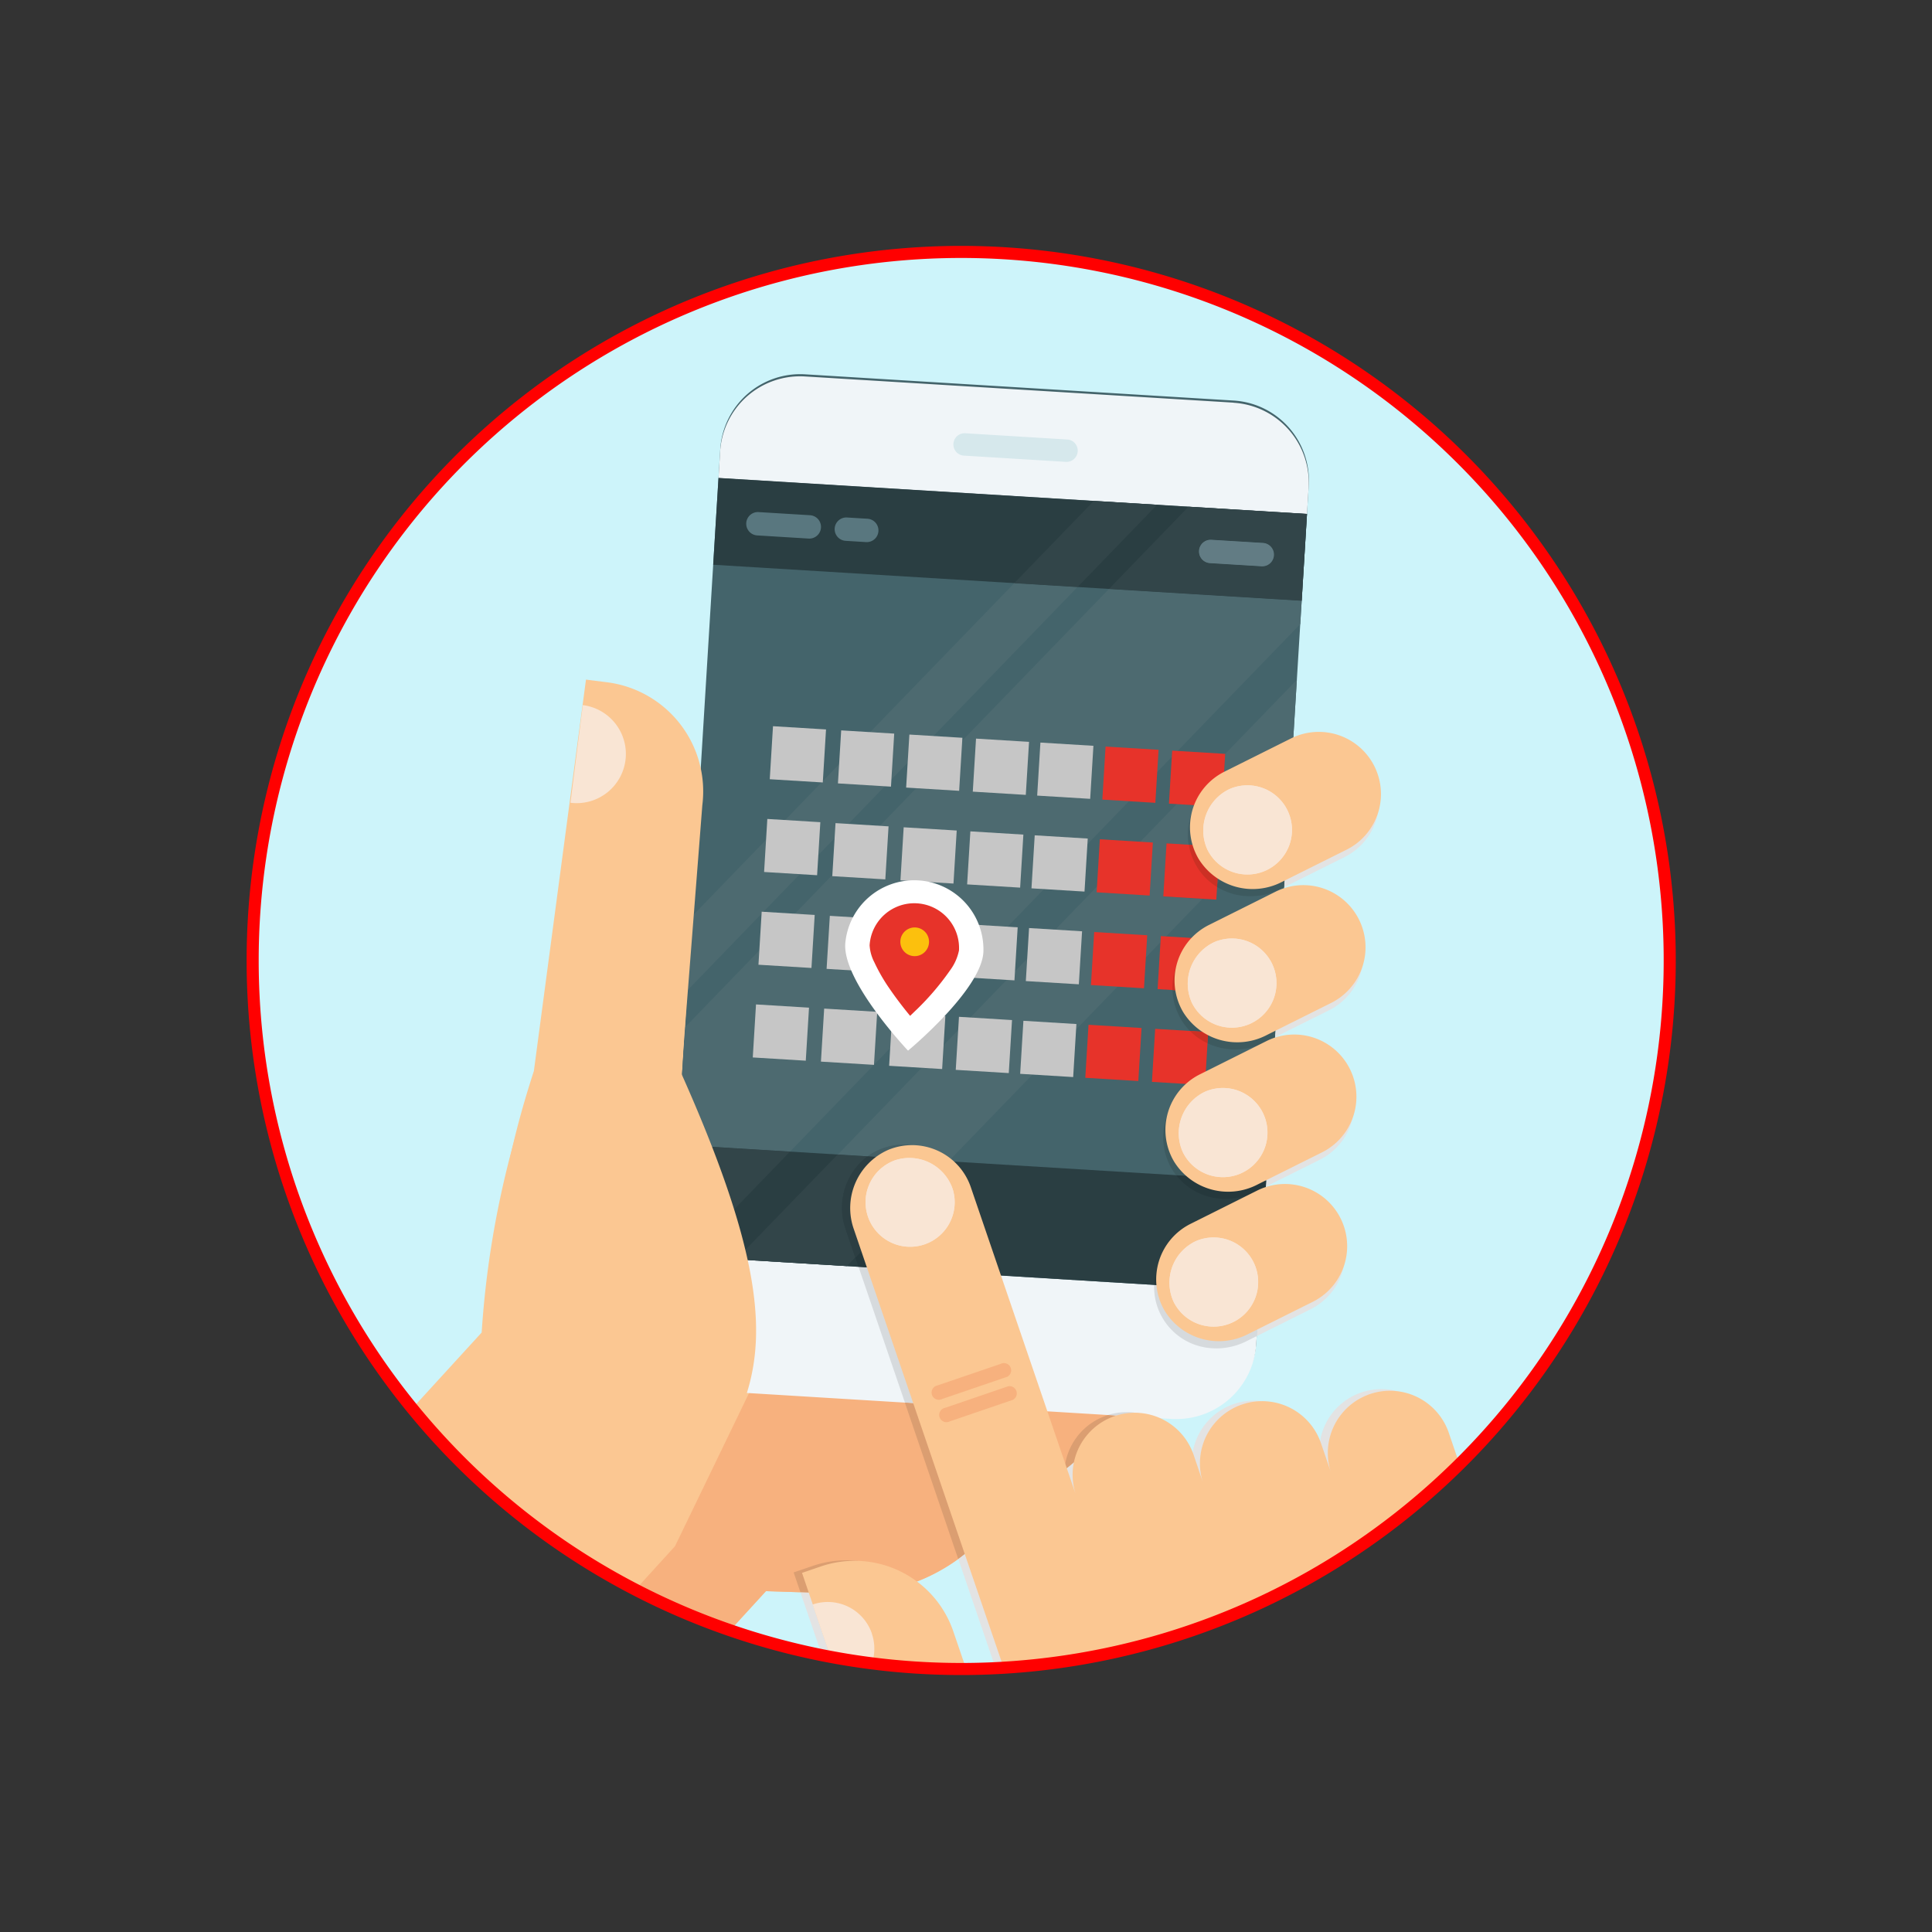 <svg id="Ebene_1" data-name="Ebene 1" xmlns="http://www.w3.org/2000/svg" xmlns:xlink="http://www.w3.org/1999/xlink" width="80" height="80" viewBox="0 0 80 80"><rect x="0" y="0" width="80" height="80" fill="#333333" stroke="none"/><defs><style>.cls-1,.cls-29{fill:none;}.cls-2{fill:#cdf4fa;}.cls-3{clip-path:url(#clip-path);}.cls-4{fill:#fbc792;}.cls-5{fill:#f7b17e;}.cls-6{fill:#44646b;}.cls-7{fill:#f0f5f8;}.cls-8{fill:#d6e8ec;}.cls-9{fill:#2a3e42;}.cls-10{fill:#59777f;}.cls-11{fill:#4d6a70;}.cls-12{fill:#324549;}.cls-13{fill:#627c84;}.cls-14{fill:#c6c6c6;}.cls-15{fill:#e7332a;}.cls-16{fill:#f9e5d4;}.cls-17{fill:#e3e3e3;}.cls-18{fill:#3d5a5f;}.cls-19{fill:#445f65;}.cls-20{fill:#cc3024;}.cls-21{fill:#25383c;}.cls-22{fill:#d6dadd;}.cls-23{fill:#deb283;}.cls-24{fill:#db9e71;}.cls-25{fill:#bfcfd3;}.cls-26{fill:#2c3e42;}.cls-27{fill:#fff;}.cls-28{fill:#fcc00d;}.cls-29{stroke:red;stroke-width:0.5px;}</style><clipPath id="clip-path"><path class="cls-1" d="M10.462,39.772A29.339,29.339,0,1,0,58.336,17.029l-34.167-2.09A29.318,29.318,0,0,0,10.462,39.772"/></clipPath></defs><title>Zeichenfläche 2</title><path class="cls-2" d="M39.8,69.11A29.339,29.339,0,1,0,10.462,39.771,29.339,29.339,0,0,0,39.8,69.11"/><g class="cls-3"><path class="cls-4" d="M51.047,55.17s-10.237,8.369-10.42,8.565l-.008.008a7.536,7.536,0,0,1-5.629,2.25l-3.274-.107-2.562,2.8-.059.064L9.471,90.236l-14.724-.9.434-7.094,22.144-24.2,2.62-2.865a38.907,38.907,0,0,1,2.28-10.837l3.409-2.379,6.735-4.247,2.9,3.62L51.039,55.16l.008.01"/><path class="cls-5" d="M51.04,55.16,31.721,56.226l-3.771,7.8-2.825,3.1L10.089,89.508,31.717,65.886l3.273.107a7.536,7.536,0,0,0,5.63-2.25l.008-.008c.067-.066.13-.134.194-.2L51.048,55.17l-.008-.01"/><path class="cls-6" d="M52.023,55.558a3.317,3.317,0,0,1-3.513,3.108L30.763,57.581a3.317,3.317,0,0,1-3.108-3.513l2.169-35.46A3.317,3.317,0,0,1,33.337,15.5l17.747,1.086A3.317,3.317,0,0,1,54.192,20.1l-2.169,35.46"/><path class="cls-7" d="M27.651,54.156a3.317,3.317,0,0,0,3.108,3.513l17.746,1.085a3.317,3.317,0,0,0,3.514-3.108l.133-2.174L27.784,51.981l-.133,2.175M51.079,16.673,33.333,15.588A3.317,3.317,0,0,0,29.819,18.7l-.067,1.095,24.368,1.49.067-1.095a3.316,3.316,0,0,0-3.108-3.513"/><path class="cls-8" d="M44.626,18.69a.465.465,0,0,1-.491.435l-4.209-.258a.464.464,0,1,1,.056-.926l4.21.258a.463.463,0,0,1,.434.491"/><path class="cls-8" d="M41.4,55.5a1.161,1.161,0,0,1-1.23,1.088l-.883-.054a1.161,1.161,0,0,1,.142-2.318l.883.054A1.162,1.162,0,0,1,41.4,55.5"/><rect class="cls-9" x="40.026" y="10.127" width="3.601" height="24.414" transform="translate(16.981 62.718) rotate(-86.501)"/><path class="cls-10" d="M33.995,21.847a.484.484,0,0,1-.513.454l-2.118-.13a.484.484,0,1,1,.059-.966l2.118.129a.485.485,0,0,1,.454.513"/><path class="cls-10" d="M52.743,22.994a.484.484,0,0,1-.513.454l-2.118-.13a.484.484,0,1,1,.059-.966l2.118.129a.485.485,0,0,1,.454.513"/><path class="cls-10" d="M36.374,21.993a.484.484,0,0,1-.513.454l-.855-.053a.484.484,0,0,1,.059-.966l.855.052a.485.485,0,0,1,.454.513"/><rect class="cls-9" x="37.813" y="38.23" width="4.589" height="24.414" transform="translate(-12.683 87.391) rotate(-86.501)"/><path class="cls-11" d="M50.671,32.229l.062-1.012L53.7,28.15l-.163,2.657c-.054.023-.108.047-.162.074l-2.7,1.348m-11.4,15.858-.1-.006a2.571,2.571,0,0,0-2.736-.484,2.5,2.5,0,0,0-.509.285l-1.236-.075L48.721,33.3l.774.048a2.574,2.574,0,0,0-.272,1.634l-.92-.057-.134,2.2,1.616.1-1.507,1.558-.21-.013-.015.245-8.782,9.08"/><path class="cls-12" d="M39.225,48.134l-.057-.054.1.006-.047.048m-4.152,4.293-4.584-.28,4.2-4.341,1.237.076a2.665,2.665,0,0,0-.91,3.005l.4,1.184-.345.356"/><polygon class="cls-11" points="32.713 47.686 28.063 47.402 28.361 42.541 45.92 24.388 53.9 24.876 53.841 25.843 48.76 31.096 48.538 31.082 48.522 31.342 32.713 47.686"/><path class="cls-12" d="M50.171,22.352a.484.484,0,1,0-.059.966l2.118.13a.484.484,0,0,0,.059-.967l-2.118-.129M53.9,24.876h0l-7.98-.488,3.294-3.406,4.906.3-.22,3.594"/><path class="cls-13" d="M52.23,23.448l-2.118-.13a.484.484,0,1,1,.059-.966l2.118.13a.484.484,0,1,1-.059.966"/><polygon class="cls-12" points="28.515 52.026 27.784 51.981 28.064 47.401 32.714 47.685 28.515 52.026"/><polygon class="cls-11" points="28.454 41.02 28.641 37.958 41.998 24.148 44.618 24.308 28.454 41.02"/><polygon class="cls-12" points="44.618 24.308 41.998 24.148 45.293 20.742 47.913 20.902 44.618 24.308"/><rect class="cls-14" x="31.94" y="30.136" width="2.2" height="2.2" transform="translate(-0.151 62.312) rotate(-86.509)"/><rect class="cls-14" x="34.763" y="30.309" width="2.2" height="2.2" transform="translate(2.328 65.292) rotate(-86.509)"/><rect class="cls-14" x="37.586" y="30.482" width="2.2" height="2.199" transform="translate(4.806 68.271) rotate(-86.507)"/><rect class="cls-14" x="40.346" y="30.651" width="2.2" height="2.199" transform="translate(7.229 71.184) rotate(-86.507)"/><rect class="cls-14" x="43.012" y="30.814" width="2.2" height="2.199" transform="translate(9.57 73.999) rotate(-86.507)"/><rect class="cls-15" x="45.709" y="30.979" width="2.2" height="2.199" transform="translate(11.939 76.846) rotate(-86.507)"/><rect class="cls-15" x="48.469" y="31.147" width="2.2" height="2.2" transform="translate(14.363 79.76) rotate(-86.509)"/><rect class="cls-14" x="31.705" y="33.976" width="2.2" height="2.199" transform="translate(-4.205 65.683) rotate(-86.507)"/><rect class="cls-14" x="34.528" y="34.149" width="2.2" height="2.2" transform="translate(-1.725 68.664) rotate(-86.509)"/><rect class="cls-14" x="37.35" y="34.322" width="2.2" height="2.2" transform="translate(0.753 71.643) rotate(-86.509)"/><rect class="cls-14" x="40.111" y="34.491" width="2.2" height="2.199" transform="translate(3.176 74.556) rotate(-86.507)"/><rect class="cls-14" x="42.776" y="34.653" width="2.2" height="2.2" transform="translate(5.518 77.371) rotate(-86.509)"/><rect class="cls-15" x="45.474" y="34.818" width="2.2" height="2.199" transform="translate(7.885 80.217) rotate(-86.507)"/><rect class="cls-15" x="48.234" y="34.987" width="2.2" height="2.2" transform="translate(10.31 83.132) rotate(-86.509)"/><rect class="cls-14" x="31.47" y="37.817" width="2.2" height="2.199" transform="translate(-8.258 69.055) rotate(-86.507)"/><rect class="cls-14" x="34.293" y="37.989" width="2.2" height="2.2" transform="translate(-5.779 72.035) rotate(-86.509)"/><rect class="cls-14" x="37.116" y="38.162" width="2.2" height="2.199" transform="translate(-3.301 75.014) rotate(-86.507)"/><rect class="cls-14" x="39.876" y="38.33" width="2.2" height="2.2" transform="translate(-0.877 77.929) rotate(-86.509)"/><rect class="cls-14" x="42.542" y="38.494" width="2.2" height="2.199" transform="translate(1.463 80.742) rotate(-86.507)"/><rect class="cls-15" x="45.239" y="38.658" width="2.2" height="2.2" transform="translate(3.833 83.59) rotate(-86.509)"/><rect class="cls-15" x="47.999" y="38.827" width="2.2" height="2.2" transform="translate(6.256 86.503) rotate(-86.509)"/><rect class="cls-14" x="31.235" y="41.657" width="2.2" height="2.199" transform="translate(-12.312 72.426) rotate(-86.507)"/><rect class="cls-14" x="34.058" y="41.829" width="2.2" height="2.2" transform="translate(-9.832 75.407) rotate(-86.509)"/><rect class="cls-14" x="36.881" y="42.002" width="2.2" height="2.199" transform="translate(-7.354 78.386) rotate(-86.507)"/><rect class="cls-14" x="39.641" y="42.17" width="2.2" height="2.2" transform="translate(-4.93 81.3) rotate(-86.509)"/><rect class="cls-14" x="42.307" y="42.334" width="2.2" height="2.199" transform="translate(-2.59 84.114) rotate(-86.507)"/><rect class="cls-15" x="45.004" y="42.499" width="2.2" height="2.2" transform="translate(-0.221 86.962) rotate(-86.509)"/><rect class="cls-15" x="47.764" y="42.667" width="2.2" height="2.2" transform="translate(2.203 89.875) rotate(-86.509)"/><path class="cls-4" d="M30.984,57.487c.754-2.642.333-6.073-2.769-13.031l.867-11.116a4.555,4.555,0,0,0-3.949-5.089l-.869-.109L22.107,44.347c-2.176,6.693-1.445,9.569-1.17,10.917.39,1.916,8.337,8.218,10.047,2.223"/><path class="cls-16" d="M25.9,31.474a2.039,2.039,0,0,1-2.278,1.767l.51-4.044A2.039,2.039,0,0,1,25.9,31.474"/><path class="cls-17" d="M53.175,36.734l.2-3.226.166-2.7a2.574,2.574,0,0,1,2.135,4.681l-2.5,1.246"/><path class="cls-18" d="M51.61,37.106a2.636,2.636,0,0,1-1.214-.377l.01-.154,2.966-3.067-.2,3.226-.183.091a2.726,2.726,0,0,1-1.381.281"/><path class="cls-19" d="M50.406,36.575l.093-1.519-1.276-.078a2.582,2.582,0,0,1,.272-1.634l1.1.068.073-1.183,2.7-1.348c.053-.027.107-.052.161-.074l-.165,2.7-2.966,3.067"/><path class="cls-20" d="M50.6,33.412l-1.1-.068a2.566,2.566,0,0,1,1.12-1.087l.056-.028L50.6,33.412"/><path class="cls-20" d="M50.4,36.73a2.445,2.445,0,0,1-.855-.871,2.554,2.554,0,0,1-.318-.88l1.275.078-.094,1.518-.008.155"/><path class="cls-4" d="M50.7,31.954a2.573,2.573,0,0,0-1.074,3.6,2.632,2.632,0,0,0,3.45.968l2.682-1.338a2.574,2.574,0,0,0-2.3-4.607Z"/><path class="cls-16" d="M50.915,32.672A1.846,1.846,0,1,1,50,35.188a1.9,1.9,0,0,1,.915-2.516"/><path class="cls-16" d="M50.915,32.672A1.846,1.846,0,1,1,50,35.188a1.9,1.9,0,0,1,.915-2.516"/><path class="cls-17" d="M52.8,42.946l.36-5.889a2.575,2.575,0,0,1,1.876,4.774L52.8,42.946"/><path class="cls-18" d="M50.969,43.449A2.689,2.689,0,0,1,50,43.2l.028-.468-.757-.046A2.445,2.445,0,0,1,48.9,42.2,2.575,2.575,0,0,1,48.549,41l1.581.1.134-2.2-.7-.042a2.529,2.529,0,0,1,.409-.254l2.76-1.377a2.765,2.765,0,0,1,.421-.166l-.36,5.889-.445.222a2.726,2.726,0,0,1-1.381.281"/><path class="cls-20" d="M50.13,41.092,48.549,41a2.576,2.576,0,0,1,1.016-2.141l.7.042-.134,2.2"/><path class="cls-20" d="M50,43.2a2.526,2.526,0,0,1-.729-.514l.758.046L50,43.2"/><path class="cls-4" d="M50.061,38.3a2.573,2.573,0,0,0-1.074,3.6,2.632,2.632,0,0,0,3.45.968l2.682-1.338a2.574,2.574,0,0,0-2.3-4.607Z"/><path class="cls-16" d="M50.273,39.015a1.846,1.846,0,1,1-.915,2.516,1.9,1.9,0,0,1,.915-2.516"/><path class="cls-16" d="M50.273,39.015a1.846,1.846,0,1,1-.915,2.516,1.9,1.9,0,0,1,.915-2.516"/><path class="cls-17" d="M52.416,49.136l.015-.244.345-5.645a2.575,2.575,0,0,1,1.876,4.774l-2.236,1.115"/><path class="cls-18" d="M52.431,48.892,48.7,48.664a2.605,2.605,0,0,1-.184-.273,2.574,2.574,0,0,1,.873-3.489l.5.03.018-.3,2.442-1.218a2.765,2.765,0,0,1,.421-.166l-.345,5.645"/><path class="cls-21" d="M50.59,49.639a2.572,2.572,0,0,1-1.885-.975l3.726.228-.015.244-.445.222a2.726,2.726,0,0,1-1.381.281"/><path class="cls-20" d="M49.9,44.932l-.5-.031c.065-.039.132-.077.2-.111l.318-.159-.018.3"/><path class="cls-4" d="M49.683,44.487a2.573,2.573,0,0,0-1.074,3.6,2.632,2.632,0,0,0,3.45.968l2.682-1.338a2.574,2.574,0,0,0-2.3-4.608Z"/><path class="cls-16" d="M49.9,45.205a1.846,1.846,0,1,1-.915,2.516,1.9,1.9,0,0,1,.915-2.516"/><path class="cls-16" d="M49.9,45.205a1.846,1.846,0,1,1-.915,2.516,1.9,1.9,0,0,1,.915-2.516"/><path class="cls-17" d="M52.038,55.325l.113-1.853.247-4.036a2.575,2.575,0,0,1,1.876,4.774l-2.236,1.115"/><path class="cls-22" d="M50.211,55.828a2.54,2.54,0,0,1-2.42-2.623l4.36.267-.114,1.853-.445.222a2.726,2.726,0,0,1-1.381.281"/><path class="cls-21" d="M52.151,53.472h0l-4.36-.267a2.576,2.576,0,0,1,1.425-2.226L51.977,49.6a2.5,2.5,0,0,1,.421-.166l-.247,4.035"/><path class="cls-4" d="M49.3,50.676a2.573,2.573,0,0,0-1.074,3.6,2.632,2.632,0,0,0,3.45.968l2.682-1.338a2.574,2.574,0,0,0-2.3-4.608Z"/><path class="cls-16" d="M49.516,51.394A1.846,1.846,0,1,1,48.6,53.91a1.9,1.9,0,0,1,.915-2.516"/><path class="cls-16" d="M49.516,51.394A1.846,1.846,0,1,1,48.6,53.91a1.9,1.9,0,0,1,.915-2.516"/><path class="cls-17" d="M66.288,93.712,48.52,92.625l-2.774-8.862-.376-1.085-3.515-1.047a7.544,7.544,0,0,1-4.989-4.8l-2.31-6.763h0l-1.249-3.656h0l-.166-.484.226.007,1.622.053a7.518,7.518,0,0,0,2.432-.317c.11-.033.22-.069.328-.108a4.294,4.294,0,0,1,1.377,1.968l1.289,3.775a.744.744,0,1,0,1.408-.481L39.68,64.553a7.5,7.5,0,0,0,.939-.81v0l.007-.006c.067-.072,1.5-1.256,3.286-2.721l.3.87a2.552,2.552,0,0,1-.133-1.005L46.8,58.65l.908.056a2.569,2.569,0,0,1,1.379,1.514l.4,1.186a2.574,2.574,0,1,1,4.872-1.664l.405,1.186a2.574,2.574,0,1,1,4.872-1.664l3.126,9.158a7.545,7.545,0,0,1-.654,6.3l-1.673,2.816.37,1.087,5.484,15.091"/><path class="cls-23" d="M44.077,60.879v-.01l2.713-2.219h0l-2.718,2.229m-3.456,2.862.006-.006c.067-.066.13-.134.194-.2l3.089-2.526,0,.008c-1.784,1.465-3.218,2.649-3.286,2.721l-.006.006m-7.253,2.2,1.622.053a7.518,7.518,0,0,0,2.432-.317,7.518,7.518,0,0,1-2.432.317l-1.622-.053"/><path class="cls-24" d="M44.077,60.869a2.574,2.574,0,0,1,1.737-2.252l.068-.022.909.055-2.714,2.219m-4.4,3.684L37.469,58.08l5.558.34.883,2.586-3.089,2.526c-.064.069-.127.138-.194.2l-.007.007h0a7.422,7.422,0,0,1-.939.81m-6.538,1.38-.28-.818.786-.269a4.309,4.309,0,0,1,4.1.722c-.109.039-.218.075-.328.108a7.493,7.493,0,0,1-2.433.317l-1.621-.053-.226-.007"/><path class="cls-22" d="M39.433,54.215a1.161,1.161,0,1,0-.141,2.317l.882.054a1.161,1.161,0,1,0,.142-2.317l-.883-.054m3.594,4.2-5.557-.34-1.921-5.623,5.558.34,1.92,5.623m4.676.286-.908-.055h0l-.91-.055a2.564,2.564,0,0,1,1.821.111"/><path class="cls-25" d="M40.174,56.586l-.883-.054a1.161,1.161,0,0,1,.142-2.318l.883.054a1.161,1.161,0,0,1-.142,2.318"/><path class="cls-21" d="M41.107,52.8l-5.558-.34-.132-.386,3.808-3.936a2.549,2.549,0,0,1,.632,1.007l1.25,3.655"/><path class="cls-19" d="M39.168,48.08l-3.244-.2a2.466,2.466,0,0,1,.508-.286,2.571,2.571,0,0,1,2.736.484"/><path class="cls-26" d="M35.418,52.071l-.4-1.183a2.669,2.669,0,0,1,.91-3.006l3.244.2c.02.018.039.036.057.055l-3.807,3.936"/><path class="cls-4" d="M49.127,92.662,45.714,82.7,42.2,81.652a7.545,7.545,0,0,1-4.99-4.8l-4-11.722.785-.269a4.317,4.317,0,0,1,5.479,2.69l1.29,3.775a.736.736,0,0,0,.377.427.741.741,0,0,0,1.03-.907L39.25,62.306l-3.892-11.4a2.63,2.63,0,0,1,1.417-3.29A2.572,2.572,0,0,1,40.2,49.161l3.691,10.806.662,1.938a2.574,2.574,0,1,1,4.872-1.664l.4,1.186A2.574,2.574,0,1,1,54.7,59.763l.405,1.185a2.574,2.574,0,0,1,4.871-1.663l3.127,9.158a7.545,7.545,0,0,1-.654,6.3l-1.673,2.815,5.511,16.158Z"/><path class="cls-16" d="M36.1,67.642a1.931,1.931,0,0,1-1.2,2.452L33.65,66.439a1.931,1.931,0,0,1,2.452,1.2"/><path class="cls-16" d="M39.461,49.276a1.845,1.845,0,1,1-2.371-1.241,1.895,1.895,0,0,1,2.371,1.241"/><path class="cls-16" d="M39.461,49.276a1.845,1.845,0,1,1-2.371-1.241,1.895,1.895,0,0,1,2.371,1.241"/><path class="cls-5" d="M41.939,57.965l-2.612.892a.3.3,0,1,1-.192-.562l2.612-.892a.3.3,0,0,1,.192.562"/><path class="cls-5" d="M41.623,57.038l-2.612.892a.3.3,0,1,1-.192-.562l2.612-.891a.3.3,0,1,1,.192.561"/><path class="cls-27" d="M37.6,43.505s3.024-2.5,3.12-4.075A2.866,2.866,0,0,0,35,39.08c-.1,1.58,2.6,4.425,2.6,4.425"/><path class="cls-15" d="M39.709,39.368a1.852,1.852,0,0,0-3.7-.226,1.736,1.736,0,0,0,.194.7,7.394,7.394,0,0,0,.649,1.122c.275.4.576.788.834,1.1.054-.052.11-.105.167-.161a10.981,10.981,0,0,0,1.488-1.725,2.065,2.065,0,0,0,.366-.812"/><path class="cls-28" d="M38.468,39.033a.594.594,0,1,1-.556-.628.593.593,0,0,1,.556.628"/></g><path class="cls-29" d="M39.8,69.11A29.339,29.339,0,1,0,10.462,39.771,29.339,29.339,0,0,0,39.8,69.11Z"/></svg>